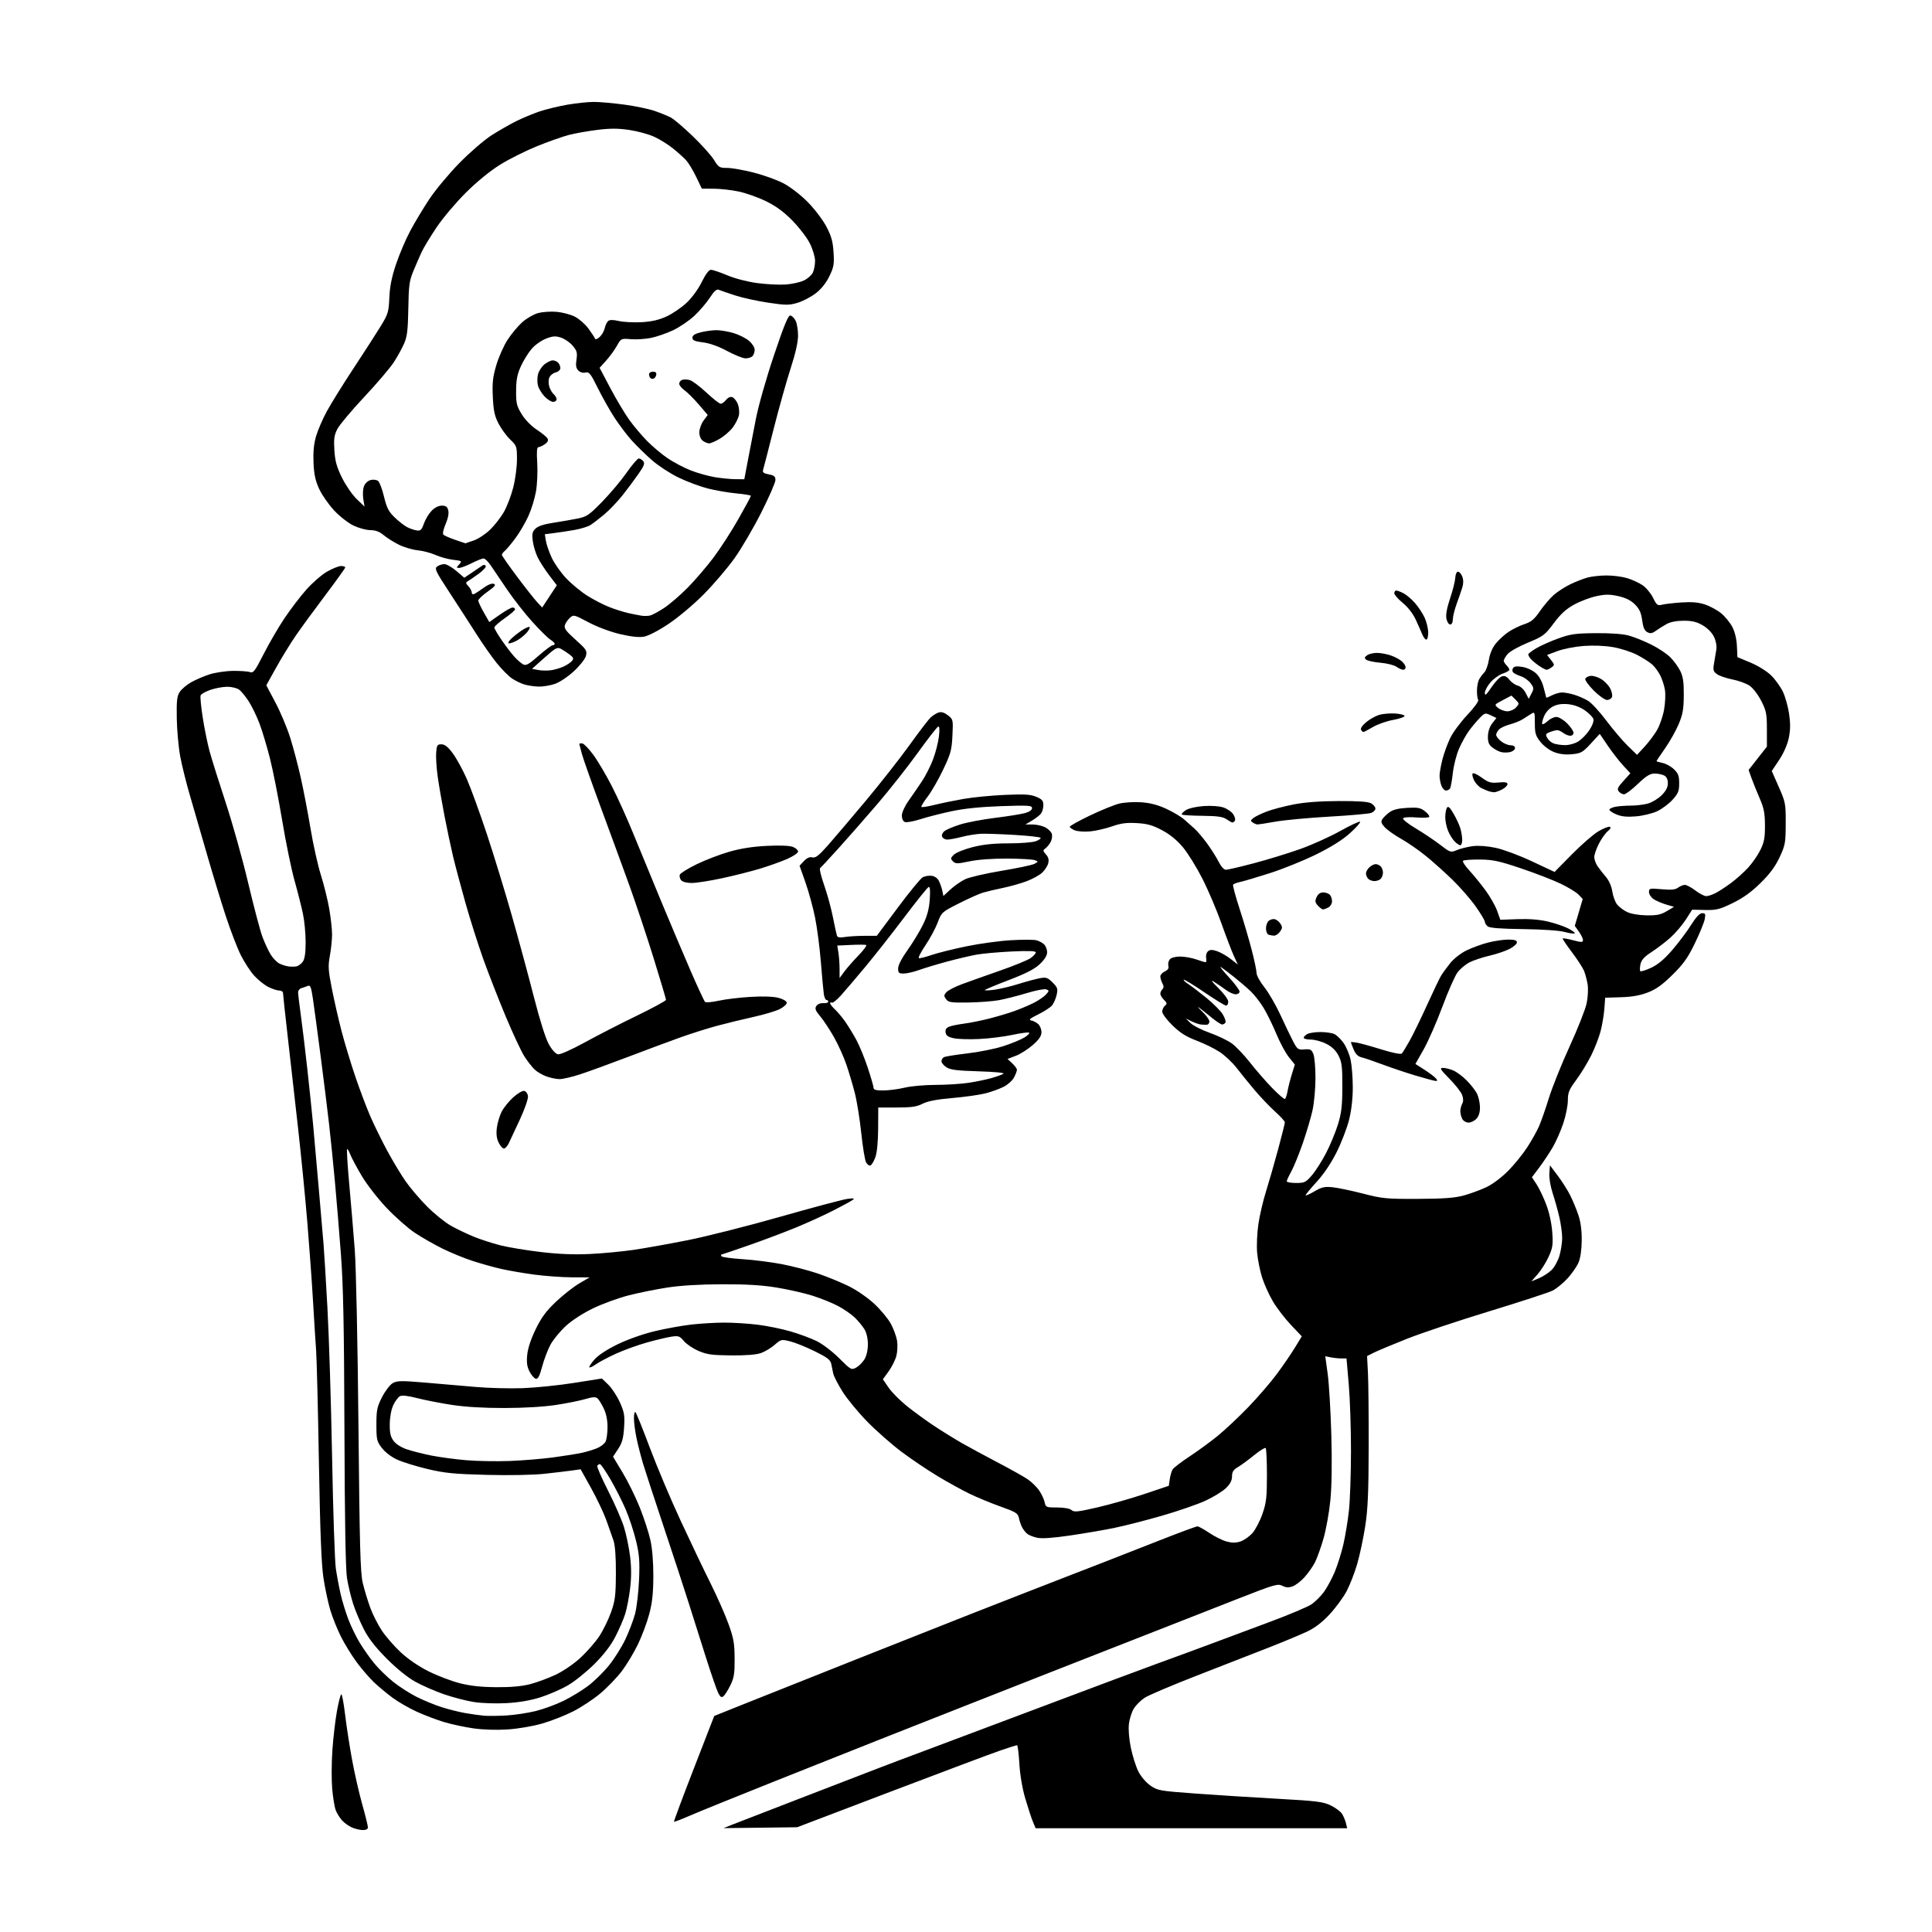 <svg version="1.1" xmlns="http://www.w3.org/2000/svg" xmlns:xlink="http://www.w3.org/1999/xlink" width="1024" height="1024" viewBox="0 0 1024 1024"><path stroke="none" fill="black" fill-rule="evenodd" d="M192.25,969.961C190.738,969.939 188.15,969.322 186.5,968.588C184.85,967.855 182.517,966.185 181.317,964.877C180.116,963.57 178.606,961.15 177.962,959.5C177.318,957.85 176.463,952.675 176.063,948.0C175.663,943.325 175.715,934.1 176.178,927.5C176.642,920.9 177.738,911.562 178.615,906.75C179.491,901.938 180.526,898.0 180.915,898.0C181.305,898.0 182.2,902.837 182.904,908.75C183.608,914.663 185.254,925.35 186.561,932.5C187.868,939.65 190.302,950.342 191.969,956.261C193.636,962.179 195.0,967.691 195.0,968.511C195.0,969.478 194.037,969.986 192.25,969.961zM403.0,968.715L383.5,968.952L388.0,967.141C390.475,966.146 406.225,960.049 423.0,953.593C439.775,947.137 458.225,940.024 464.0,937.785C469.775,935.547 481.475,931.128 490.0,927.965C498.525,924.803 526.65,914.238 552.5,904.488C578.35,894.738 606.25,884.316 614.5,881.329C622.75,878.341 635.35,873.707 642.5,871.031C649.65,868.355 663.546,863.171 673.379,859.511C683.213,855.852 692.937,851.747 694.988,850.389C697.039,849.032 700.078,846.026 701.741,843.711C703.404,841.395 705.955,836.673 707.409,833.217C708.863,829.761 710.917,823.236 711.974,818.717C713.03,814.198 714.374,806.077 714.96,800.672C715.546,795.267 716.036,781.092 716.048,769.172C716.06,757.252 715.529,741.312 714.869,733.75L713.668,720.0L710.959,720.0C709.469,720.0 706.936,719.737 705.331,719.416L702.412,718.832L703.699,728.166C704.407,733.3 705.275,747.85 705.628,760.5C706.04,775.247 705.858,787.691 705.123,795.181C704.491,801.606 702.848,810.751 701.471,815.504C700.094,820.256 698.055,825.932 696.94,828.117C695.825,830.302 693.339,833.832 691.416,835.961C689.492,838.091 686.634,840.28 685.065,840.828C682.986,841.552 681.517,841.462 679.652,840.495C677.303,839.276 675.425,839.82 656.796,847.121C645.633,851.496 628.625,858.17 619.0,861.951C609.375,865.733 596.1,870.934 589.5,873.509C582.9,876.084 568.5,881.727 557.5,886.05C546.5,890.372 526.475,898.246 513.0,903.549C499.525,908.851 478.825,917.013 467.0,921.687C455.175,926.361 429.3,936.648 409.5,944.547C389.7,952.446 369.908,960.475 365.518,962.389C361.128,964.303 357.397,965.731 357.227,965.561C357.058,965.391 361.787,952.708 367.737,937.376L378.555,909.5L392.528,903.891C400.212,900.806 428.1,889.709 454.5,879.23C480.9,868.751 507.675,858.155 514.0,855.684C520.325,853.212 533.15,848.194 542.5,844.533C551.85,840.872 563.1,836.495 567.5,834.808C571.9,833.12 580.45,829.806 586.5,827.445C592.55,825.084 605.606,819.968 615.514,816.076C625.421,812.184 634.039,809.0 634.663,809.0C635.288,809.0 638.127,810.566 640.972,812.481C643.816,814.395 647.941,816.446 650.137,817.037C653.023,817.814 655.069,817.802 657.515,816.995C659.377,816.381 662.222,814.372 663.837,812.532C665.453,810.692 667.838,806.107 669.137,802.343C671.172,796.451 671.5,793.601 671.5,781.835C671.5,774.319 671.201,767.87 670.836,767.504C670.47,767.137 667.707,768.844 664.697,771.297C661.686,773.749 657.822,776.583 656.111,777.594C653.698,779.019 653.0,780.124 653.0,782.519C653.0,784.691 652.036,786.542 649.75,788.755C647.962,790.486 643.098,793.474 638.94,795.394C634.782,797.314 624.432,800.891 615.94,803.343C607.448,805.796 596.0,808.724 590.5,809.851C585.0,810.977 574.382,812.79 566.905,813.879C557.764,815.211 552.104,815.587 549.627,815.029C547.601,814.572 545.256,813.628 544.417,812.931C543.578,812.234 542.387,810.727 541.772,809.582C541.156,808.437 540.388,806.213 540.064,804.639C539.535,802.07 538.533,801.442 530.213,798.472C525.119,796.653 517.698,793.579 513.723,791.641C509.748,789.703 502.222,785.549 496.998,782.41C491.774,779.27 483.225,773.511 478.0,769.611C472.775,765.71 464.533,758.465 459.683,753.51C454.834,748.554 448.903,741.35 446.502,737.5C444.102,733.65 441.91,729.375 441.632,728.0C441.353,726.625 440.876,724.312 440.571,722.86C440.125,720.735 438.402,719.426 431.758,716.16C427.216,713.927 421.369,711.576 418.763,710.935C414.18,709.807 413.916,709.866 410.599,712.779C408.714,714.434 405.445,716.398 403.336,717.144C400.84,718.026 395.308,718.462 387.5,718.392C377.382,718.301 374.673,717.928 370.227,716.009C367.327,714.758 363.836,712.405 362.469,710.78C360.212,708.098 359.594,707.887 355.742,708.48C353.409,708.84 347.582,710.231 342.794,711.572C338.006,712.913 330.674,715.566 326.501,717.468C322.327,719.37 317.556,721.892 315.899,723.072C314.241,724.252 312.658,724.991 312.381,724.714C312.104,724.437 313.32,722.566 315.085,720.556C317.079,718.285 321.74,715.229 327.397,712.483C332.704,709.907 340.879,707.019 347.0,705.558C352.775,704.179 361.55,702.593 366.5,702.033C371.45,701.474 379.325,701.014 384.0,701.011C388.675,701.008 396.55,701.502 401.5,702.109C406.45,702.715 414.272,704.304 418.882,705.64C423.493,706.975 429.766,709.29 432.823,710.784C435.931,712.303 441.194,716.312 444.764,719.879C450.927,726.039 451.237,726.211 453.737,724.879C455.161,724.121 457.151,722.15 458.159,720.5C459.292,718.646 459.993,715.591 459.993,712.5C459.993,709.395 459.294,706.363 458.15,704.5C457.137,702.85 454.841,700.075 453.05,698.334C451.258,696.592 447.251,693.825 444.146,692.184C441.041,690.543 434.9,688.075 430.5,686.699C426.1,685.322 417.55,683.391 411.5,682.407C403.67,681.133 395.313,680.636 382.5,680.684C370.931,680.727 360.619,681.352 353.637,682.433C347.662,683.359 338.437,685.226 333.137,686.584C327.837,687.941 319.45,690.993 314.5,693.366C309.107,695.951 303.279,699.711 299.958,702.75C296.909,705.539 293.234,709.999 291.79,712.661C290.346,715.322 288.355,720.552 287.365,724.281C286.047,729.248 285.155,730.987 284.032,730.779C283.19,730.622 281.686,728.92 280.692,726.997C279.318,724.34 279.019,722.179 279.445,718.0C279.801,714.51 281.459,709.537 283.981,704.392C287.027,698.18 289.558,694.773 294.801,689.827C298.566,686.275 304.088,681.946 307.073,680.207L312.5,677.044L303.0,677.003C297.775,676.98 288.775,676.323 283.0,675.544C277.225,674.764 269.35,673.404 265.5,672.522C261.65,671.639 254.9,669.75 250.5,668.324C246.1,666.899 238.9,663.952 234.5,661.776C230.1,659.6 223.512,655.834 219.86,653.406C216.209,650.979 209.459,645.022 204.86,640.168C200.194,635.243 194.348,627.694 191.63,623.085C188.952,618.543 186.266,613.516 185.661,611.913C185.056,610.311 184.302,609.0 183.986,609.0C183.669,609.0 184.178,617.438 185.117,627.75C186.055,638.062 187.37,653.7 188.038,662.5C188.717,671.444 189.577,712.456 189.989,755.5C190.603,819.661 190.983,833.584 192.273,839.0C193.124,842.575 194.891,848.432 196.201,852.015C197.51,855.598 200.276,861.083 202.346,864.203C204.417,867.322 208.915,872.498 212.342,875.703C216.148,879.264 221.864,883.184 227.036,885.779C231.691,888.116 239.1,890.957 243.5,892.092C249.16,893.553 254.864,894.182 263.0,894.242C270.815,894.3 276.583,893.785 281.0,892.637C284.575,891.707 290.661,889.454 294.524,887.63C298.591,885.709 304.14,881.914 307.707,878.611C311.095,875.474 315.538,870.39 317.58,867.313C319.623,864.236 322.434,858.519 323.827,854.609C326.04,848.396 326.368,845.799 326.43,834.0C326.475,825.224 326.033,819.1 325.165,816.5C324.43,814.3 322.681,809.35 321.278,805.5C319.874,801.65 316.257,794.059 313.24,788.631L307.754,778.762L303.127,779.404C300.582,779.758 294.001,780.54 288.501,781.143C282.648,781.784 270.003,782.022 258.001,781.715C240.699,781.274 235.808,780.792 226.66,778.628C220.698,777.218 213.449,774.979 210.553,773.653C207.405,772.212 204.122,769.714 202.393,767.445C199.718,763.935 199.5,762.997 199.5,755.002C199.5,747.352 199.848,745.674 202.518,740.456C204.184,737.199 206.722,733.891 208.184,733.07C210.473,731.786 212.782,731.748 225.166,732.794C233.05,733.46 245.125,734.499 252.0,735.104C258.875,735.709 270.125,736.003 277.0,735.757C283.875,735.51 296.142,734.256 304.261,732.969L319.022,730.629L322.425,733.928C324.297,735.742 327.047,739.941 328.536,743.26C330.905,748.538 331.185,750.212 330.774,756.618C330.403,762.394 329.735,764.803 327.61,768.013L324.916,772.084L329.951,780.419C332.721,785.004 336.813,793.309 339.046,798.875C341.279,804.441 343.831,812.258 344.716,816.247C345.724,820.79 346.309,827.983 346.281,835.5C346.248,844.459 345.698,849.527 344.108,855.5C342.938,859.9 340.249,867.1 338.133,871.5C336.017,875.9 332.163,882.306 329.569,885.736C326.975,889.165 321.848,894.488 318.176,897.563C314.504,900.638 308.027,904.918 303.782,907.072C299.537,909.227 292.169,912.119 287.41,913.498C282.455,914.934 274.604,916.278 269.044,916.642C263.176,917.027 256.003,916.8 250.917,916.069C246.287,915.404 239.35,913.921 235.5,912.773C231.65,911.625 225.142,909.164 221.039,907.303C216.935,905.443 211.085,902.076 208.039,899.821C204.992,897.566 200.556,893.871 198.18,891.611C195.804,889.35 191.694,884.575 189.047,881.0C186.4,877.425 182.648,871.331 180.709,867.457C178.77,863.583 176.24,857.283 175.088,853.457C173.936,849.631 172.303,842.0 171.46,836.5C170.35,829.26 169.679,812.287 169.028,775.0C168.534,746.675 167.875,720.125 167.564,716.0C167.254,711.875 166.532,700.4 165.961,690.5C165.389,680.6 164.033,661.7 162.947,648.5C161.86,635.3 159.605,612.35 157.935,597.5C156.265,582.65 153.796,560.835 152.449,549.023C151.102,537.21 150,526.973 150,526.273C150.0,525.573 149.082,525.0 147.96,525.0C146.838,525 144.22,524.133 142.142,523.072C140.064,522.012 136.718,519.323 134.707,517.097C132.696,514.871 129.52,510.001 127.65,506.275C125.78,502.549 122.183,493.2 119.656,485.5C117.129,477.8 112.577,462.841 109.54,452.258C106.503,441.674 102.463,427.724 100.563,421.258C98.662,414.791 96.382,405.572 95.497,400.771C94.611,395.969 93.8,386.952 93.693,380.732C93.534,371.44 93.811,368.947 95.243,366.758C96.201,365.292 98.901,362.998 101.243,361.659C103.584,360.321 107.975,358.424 111.0,357.445C114.025,356.466 119.65,355.628 123.5,355.583C127.35,355.537 131.4,355.831 132.5,356.235C134.251,356.879 135.152,355.687 139.726,346.68C142.601,341.019 147.551,332.507 150.726,327.763C153.902,323.019 159.13,316.166 162.344,312.535C165.559,308.904 170.509,304.602 173.344,302.976C176.18,301.349 179.512,300.015 180.75,300.009C181.988,300.004 182.992,300.337 182.983,300.75C182.973,301.163 178.214,307.8 172.407,315.5C166.6,323.2 159.531,332.875 156.698,337.0C153.865,341.125 149.207,348.714 146.348,353.865L141.149,363.23L145.986,372.365C148.646,377.389 152.169,385.775 153.816,391.0C155.462,396.225 157.999,405.826 159.453,412.336C160.907,418.845 163.232,430.995 164.619,439.336C166.006,447.676 168.457,458.659 170.064,463.741C171.671,468.824 173.665,476.87 174.493,481.622C175.322,486.374 176.0,492.514 176,495.266C176,498.018 175.479,503.096 174.843,506.55C173.831,512.043 173.966,514.25 175.925,524.165C177.156,530.399 179.453,540.45 181.029,546.5C182.605,552.55 185.873,563.35 188.291,570.5C190.71,577.65 194.369,587.325 196.422,592.0C198.476,596.675 202.455,604.761 205.265,609.969C208.075,615.178 212.406,622.378 214.89,625.969C217.374,629.561 222.577,635.674 226.453,639.553C230.329,643.432 236.04,648.022 239.145,649.752C242.249,651.483 247.649,654.063 251.145,655.486C254.64,656.91 260.901,658.945 265.057,660.009C269.214,661.074 278.889,662.684 286.557,663.587C296.225,664.727 304.248,665.049 312.722,664.637C319.444,664.311 329.794,663.337 335.722,662.472C341.65,661.607 354.6,659.292 364.5,657.327C374.4,655.362 396.45,649.779 413.5,644.92C430.55,640.062 446.525,635.806 449.0,635.462C452.453,634.984 453.151,635.1 452.0,635.962C451.175,636.581 446.517,639.119 441.649,641.604C436.781,644.089 427.781,648.184 421.649,650.705C415.517,653.226 404.216,657.474 396.535,660.144C388.855,662.815 382.416,665.0 382.226,665.0C382.037,665.0 382.119,665.383 382.408,665.851C382.697,666.318 387.75,667.013 393.636,667.393C399.523,667.774 408.903,668.966 414.481,670.042C420.059,671.119 428.6,673.344 433.461,674.987C438.321,676.63 445.693,679.651 449.841,681.701C454.19,683.85 459.973,687.85 463.496,691.145C466.857,694.289 470.773,699.03 472.198,701.681C473.624,704.331 475.093,708.362 475.464,710.637C475.834,712.913 475.658,716.556 475.072,718.733C474.486,720.91 472.642,724.574 470.975,726.875L467.945,731.059L471.014,735.52C472.702,737.973 477.102,742.394 480.791,745.343C484.481,748.292 490.875,752.947 495.0,755.687C499.125,758.427 505.65,762.477 509.5,764.686C513.35,766.895 521.9,771.527 528.5,774.979C535.1,778.432 542.288,782.446 544.474,783.899C546.66,785.353 549.505,788.108 550.797,790.021C552.088,791.934 553.394,794.737 553.697,796.25C554.227,798.886 554.501,799.0 560.296,799.0C564.005,799.0 566.953,799.533 567.921,800.379C569.273,801.56 571.243,801.355 581.632,798.955C588.304,797.413 599.554,794.205 606.632,791.826L619.5,787.5L620.0,784.0C620.275,782.075 620.95,779.76 621.5,778.855C622.05,777.951 626.1,774.84 630.5,771.943C634.9,769.046 641.65,764.105 645.5,760.963C649.35,757.821 656.606,750.997 661.625,745.799C666.644,740.601 673.457,732.697 676.766,728.235C680.074,723.773 684.4,717.458 686.378,714.201L689.975,708.279L684.235,702.247C681.078,698.929 676.796,693.353 674.721,689.857C672.645,686.361 670.031,680.575 668.911,677.0C667.791,673.425 666.618,667.521 666.303,663.88C665.989,660.24 666.282,653.49 666.954,648.88C667.626,644.271 669.449,636.45 671.005,631.5C672.561,626.55 675.447,616.518 677.417,609.207C679.388,601.896 681.0,595.439 681.0,594.86C681.0,594.28 678.684,591.724 675.854,589.179C673.024,586.635 668.187,581.571 665.104,577.927C662.022,574.283 657.7,568.96 655.5,566.098C653.3,563.236 649.25,559.411 646.5,557.599C643.75,555.786 638.204,553.058 634.176,551.536C628.685,549.461 625.495,547.444 621.426,543.471C618.442,540.557 616.0,537.289 616.0,536.209C616.0,535.129 616.645,533.71 617.433,533.056C618.661,532.036 618.59,531.59 616.933,529.933C615.87,528.87 615.0,527.415 615.0,526.7C615.0,525.985 615.492,524.908 616.093,524.307C616.883,523.517 616.883,522.65 616.093,521.173C615.492,520.05 615.0,518.417 615.0,517.544C615.0,516.671 616.07,515.469 617.379,514.873C619.025,514.123 619.605,513.204 619.261,511.889C618.988,510.844 619.322,509.317 620.004,508.495C620.749,507.597 622.944,507 625.497,507.0C627.835,507.0 631.662,507.675 634,508.5C636.338,509.325 638.582,510 638.987,510C639.392,510 639.524,508.96 639.281,507.689C639.037,506.412 639.48,504.847 640.272,504.19C641.366,503.281 642.506,503.274 645.102,504.156C646.971,504.792 650.208,506.646 652.295,508.276L656.09,511.24L654.058,506.87C652.941,504.466 649.949,496.65 647.411,489.5C644.873,482.35 640.298,471.603 637.245,465.618C634.192,459.633 629.577,452.192 626.99,449.083C623.875,445.341 620.144,442.289 615.948,440.053C610.92,437.373 608.151,436.589 602.555,436.261C597.139,435.944 594.106,436.339 589.5,437.961C586.2,439.123 581.025,440.325 578.0,440.632C574.975,440.939 571.263,440.708 569.75,440.119C568.237,439.531 567.0,438.669 567.0,438.203C567.0,437.738 571.837,435.043 577.75,432.214C583.663,429.385 590.659,426.546 593.298,425.905C595.938,425.263 601.18,424.959 604.949,425.228C609.715,425.57 613.779,426.644 618.295,428.757C621.866,430.428 626.073,432.935 627.644,434.328C629.215,435.721 631.671,437.905 633.103,439.181C634.534,440.456 637.521,443.975 639.74,447.0C641.959,450.025 644.735,454.413 645.908,456.75C647.184,459.294 648.735,460.999 649.77,460.997C650.722,460.995 657.393,459.438 664.596,457.536C671.798,455.634 682.823,452.25 689.096,450.017C695.368,447.784 704.941,443.47 710.369,440.431C715.797,437.392 720.522,435.2 720.869,435.56C721.216,435.92 718.8,438.642 715.5,441.609C711.5,445.206 705.501,448.972 697.5,452.909C690.9,456.157 679.875,460.611 673.0,462.806C666.125,465 659.043,467.102 657.261,467.475C655.48,467.848 653.814,468.492 653.559,468.905C653.304,469.318 654.839,475.021 656.971,481.578C659.103,488.135 662.007,497.98 663.424,503.455C664.841,508.93 666.0,514.456 666.0,515.734C666,517.013 667.871,520.408 670.158,523.279C672.445,526.151 676.279,532.775 678.679,538.0C681.078,543.225 684.105,549.525 685.406,552.0C687.614,556.201 688.012,556.48 691.393,556.206C694.551,555.949 695.159,556.27 696.13,558.706C696.742,560.243 697.236,566.0 697.226,571.5C697.216,577.0 696.513,584.65 695.664,588.5C694.815,592.35 692.482,600.225 690.48,606.0C688.478,611.775 685.751,618.469 684.42,620.876C683.089,623.283 682.0,625.645 682.0,626.126C682.0,626.607 684.215,627.0 686.922,627.0C691.452,627.0 692.125,626.672 695.377,622.873C697.32,620.603 700.688,615.316 702.862,611.123C705.035,606.93 707.855,600.125 709.129,596.0C711.014,589.89 711.448,586.183 711.472,576.0C711.496,565.309 711.202,562.921 709.442,559.5C708.041,556.777 705.978,554.782 702.98,553.25C700.558,552.013 696.872,551.0 694.788,551.0C692.705,551.0 691.0,550.566 691.0,550.035C691.0,549.505 691.87,548.605 692.934,548.035C693.998,547.466 697.127,547 699.887,547C702.647,547 705.94,547.476 707.203,548.058C708.466,548.639 710.68,550.777 712.122,552.808C713.565,554.838 715.252,558.885 715.872,561.799C716.493,564.714 717,571.279 717.0,576.389C717.0,582.323 716.284,588.538 715.019,593.59C713.929,597.941 710.96,605.645 708.422,610.711C705.537,616.47 701.595,622.335 697.904,626.364C694.657,629.907 692.0,633.118 692.0,633.498C692.0,633.879 694.089,632.966 696.642,631.47C700.573,629.166 702.066,628.831 706.392,629.281C709.201,629.573 716.45,631.092 722.5,632.656C732.688,635.29 734.829,635.494 751.5,635.425C765.22,635.368 771.002,634.941 775.817,633.63C779.292,632.684 784.682,630.704 787.795,629.23C791.125,627.653 795.904,624.069 799.401,620.525C802.671,617.211 807.231,611.575 809.536,608.0C811.84,604.425 814.63,599.436 815.735,596.913C816.84,594.39 819.196,587.64 820.971,581.913C822.747,576.186 827.706,563.85 831.991,554.5C836.277,545.15 840.318,534.892 840.972,531.705C841.633,528.479 841.854,524.045 841.468,521.705C841.088,519.392 840.22,516.15 839.541,514.5C838.861,512.85 835.965,508.41 833.104,504.632C830.243,500.855 828.069,497.597 828.274,497.393C828.478,497.188 830.975,497.625 833.823,498.364C838.295,499.524 839.0,499.51 839.0,498.258C839,497.461 838.027,495.442 836.838,493.772L834.676,490.736L836.774,483.618L838.872,476.5L836.738,474.224C835.564,472.973 831.311,470.365 827.288,468.43C823.265,466.495 813.792,462.826 806.237,460.277C794.532,456.328 791.293,455.632 784.339,455.571C779.85,455.532 775.847,455.828 775.442,456.23C775.038,456.631 776.541,458.948 778.782,461.38C781.024,463.811 784.861,468.522 787.31,471.849C789.758,475.175 792.539,480.057 793.488,482.698L795.213,487.5L804.357,487.166C810.271,486.95 815.892,487.388 820.271,488.407C823.996,489.273 828.877,490.917 831.118,492.06C833.36,493.204 834.942,494.391 834.635,494.698C834.328,495.005 831.922,494.674 829.288,493.961C826.433,493.188 817.532,492.576 807.238,492.445C795.298,492.293 789.518,491.845 788.488,490.99C787.67,490.311 787.0,489.206 787,488.534C787,487.863 784.804,484.206 782.121,480.407C779.438,476.608 773.925,470.273 769.871,466.33C765.817,462.386 759.431,456.67 755.68,453.627C751.929,450.584 746.079,446.537 742.68,444.634C739.281,442.731 735.39,439.99 734.033,438.542C732.119,436.5 731.801,435.539 732.611,434.255C733.185,433.345 734.872,431.692 736.359,430.581C738.267,429.157 741.043,428.451 745.782,428.185C751.513,427.864 752.905,428.128 755.26,429.984C756.777,431.181 757.795,432.523 757.521,432.966C757.247,433.409 754.155,433.541 750.648,433.26C746.955,432.963 744.017,433.163 743.665,433.734C743.33,434.276 746.306,436.651 750.278,439.012C754.25,441.372 760.046,445.255 763.158,447.639C768.731,451.91 768.867,451.954 772.24,450.544C774.123,449.757 777.877,448.827 780.582,448.476C783.607,448.084 788.282,448.424 792.727,449.361C796.704,450.198 805.348,453.416 811.949,456.517L823.944,462.151L833.222,452.741C838.325,447.565 844.632,442.092 847.237,440.578C849.843,439.064 852.529,438.01 853.206,438.235C854.004,438.501 853.628,439.323 852.135,440.573C850.87,441.633 848.746,444.623 847.417,447.217C846.088,449.811 845,452.973 845.0,454.244C845.0,455.515 845.755,457.668 846.679,459.027C847.602,460.387 849.597,462.944 851.111,464.708C852.796,466.671 854.13,469.683 854.548,472.47C854.923,474.974 856.066,478.086 857.088,479.385C858.11,480.684 860.508,482.488 862.417,483.394C864.472,484.369 868.666,485.086 872.694,485.153C878.147,485.242 880.271,484.806 883.38,482.957L887.259,480.65L883.103,479.423C880.817,478.748 877.834,477.466 876.474,476.575C875.113,475.683 874.0,474 874.0,472.833C874.0,470.823 874.35,470.744 880.75,471.315C885.848,471.769 887.975,471.56 889.441,470.458C890.509,469.656 892.116,469 893.013,469.0C893.91,469.0 896.411,470.337 898.572,471.972C900.732,473.607 903.31,474.957 904.3,474.972C905.289,474.987 907.539,474.256 909.3,473.346C911.06,472.436 914.75,470.026 917.5,467.991C920.25,465.955 924.318,462.312 926.54,459.895C928.762,457.478 931.687,453.25 933.04,450.5C935.045,446.424 935.494,444.021 935.467,437.5C935.44,430.973 934.914,428.303 932.612,423.0C931.06,419.425 929.116,414.609 928.292,412.297L926.794,408.094L931.647,401.91L936.5,395.726L936.489,386.521C936.479,378.27 936.166,376.706 933.471,371.436C931.791,368.152 929.065,364.612 927.296,363.42C925.553,362.246 921.493,360.767 918.273,360.134C915.053,359.5 911.374,358.25 910.096,357.355C908.066,355.933 907.861,355.21 908.471,351.614C908.855,349.351 909.4,346.085 909.682,344.356C909.99,342.461 909.508,339.765 908.467,337.572C907.418,335.361 905.087,332.963 902.532,331.466C899.342,329.596 896.894,329 892.412,329.002C888.657,329.003 885.348,329.641 883.342,330.752C881.605,331.713 879.048,333.319 877.659,334.321C875.672,335.754 874.7,335.91 873.099,335.053C871.626,334.265 870.874,332.519 870.374,328.732C869.849,324.752 868.937,322.751 866.563,320.371C864.393,318.196 861.715,316.856 857.773,315.974C853.196,314.949 850.953,314.949 846.137,315.971C842.856,316.667 837.545,318.677 834.336,320.438C830.042,322.794 827.186,325.406 823.526,330.325C818.855,336.602 818.014,337.233 809.718,340.671C804.714,342.746 800.041,345.404 798.941,346.802C797.874,348.159 797.0,349.691 797.0,350.206C797.0,350.721 797.675,351.818 798.5,352.643C799.325,353.468 800.0,354.526 800.0,354.994C800.0,355.462 798.447,356.357 796.55,356.984C794.652,357.61 791.727,359.685 790.05,361.596C788.372,363.506 787.0,366.06 787.0,367.271C787.0,368.973 787.79,368.3 790.476,364.312C792.388,361.473 794.882,358.855 796.019,358.494C797.516,358.019 798.62,358.518 800.027,360.307C801.095,361.664 803.092,363.057 804.466,363.402C805.88,363.757 807.676,365.406 808.605,367.203L810.246,370.377L811.723,367.56C813.069,364.991 813.027,364.512 811.256,362.121C810.187,360.68 807.892,359.027 806.156,358.449C804.419,357.871 802.568,356.968 802.041,356.441C801.506,355.906 801.452,354.887 801.918,354.133C802.528,353.146 803.89,352.975 806.978,353.496C809.383,353.903 812.443,355.35 814.079,356.855C815.888,358.519 817.411,361.355 818.185,364.5C818.862,367.25 819.48,369.621 819.559,369.768C819.638,369.915 821.007,369.355 822.601,368.524C824.196,367.693 826.625,367.016 828.0,367.021C829.375,367.026 832.3,367.586 834.5,368.265C836.7,368.944 839.959,370.383 841.743,371.461C843.526,372.54 847.873,377.265 851.402,381.961C854.931,386.658 860.033,392.658 862.74,395.296L867.661,400.091L871.679,395.732C873.889,393.335 876.857,389.377 878.275,386.937C879.694,384.497 881.367,379.631 881.994,376.125C882.621,372.618 882.825,367.893 882.447,365.625C882.069,363.356 880.958,359.925 879.977,358.0C878.997,356.075 877.138,353.519 875.847,352.321C874.556,351.123 870.959,348.809 867.853,347.179C864.71,345.529 858.955,343.667 854.87,342.978C850.421,342.228 844.293,341.99 839.295,342.374C834.763,342.722 828.562,343.94 825.515,345.08L819.975,347.153L822.052,349.793C824.016,352.289 824.033,352.503 822.373,353.716C821.408,354.422 820.211,355 819.713,355.0C819.216,355 817.389,354.03 815.654,352.845C813.919,351.66 811.938,349.999 811.25,349.154C810.562,348.309 810.0,347.273 810.0,346.851C810.0,346.429 811.96,344.936 814.356,343.532C816.752,342.128 822.039,339.787 826.106,338.329C832.527,336.028 835.145,335.668 846.0,335.59C853.989,335.532 860.304,336.009 863.5,336.91C866.25,337.685 871.519,339.819 875.208,341.651C878.898,343.484 883.426,346.493 885.271,348.338C887.117,350.183 889.498,353.45 890.563,355.597C892.065,358.624 892.487,361.52 892.44,368.5C892.391,375.873 891.904,378.635 889.75,383.775C888.303,387.226 885.068,392.985 882.56,396.573C880.052,400.16 878.0,403.243 878.0,403.423C878.0,403.603 879.446,404.039 881.214,404.393C882.981,404.746 885.681,406.237 887.214,407.705C889.506,409.901 890,411.227 890.0,415.184C890.0,419.284 889.479,420.571 886.471,423.901C884.53,426.049 880.868,428.782 878.333,429.973C875.799,431.165 870.75,432.388 867.113,432.691C862.325,433.09 859.465,432.809 856.75,431.672C854.688,430.809 853,429.685 853.0,429.176C853.0,428.667 854.406,427.969 856.125,427.625C857.844,427.281 861.556,426.997 864.375,426.994C867.194,426.991 871.279,426.495 873.453,425.891C875.627,425.288 878.89,423.31 880.703,421.497C882.998,419.202 884.0,417.269 884.0,415.135C884.0,413.129 883.332,411.713 882.066,411.035C881.002,410.466 878.718,410 876.992,410.0C874.551,410 872.567,411.225 868.085,415.5C864.914,418.525 861.627,421.0 860.782,421.0C859.937,421.0 858.686,420.327 858.003,419.504C856.974,418.264 857.394,417.307 860.442,413.932L864.123,409.858L860.261,405.667C858.136,403.362 854.487,398.662 852.15,395.222L847.903,388.966L843.174,394.109C838.873,398.786 837.973,399.296 833.205,399.754C829.7,400.091 826.562,399.721 823.732,398.638C821.31,397.711 818.217,395.41 816.5,393.259C813.893,389.993 813.5,388.687 813.5,383.299C813.5,377.335 813.423,377.147 811.5,378.385C810.4,379.093 808.375,380.384 807.0,381.255C805.625,382.125 802.608,383.336 800.295,383.945C797.982,384.554 795.395,385.748 794.545,386.598C793.695,387.448 793,388.753 793,389.499C793.0,390.245 794.186,391.788 795.635,392.927C797.084,394.067 799.334,395 800.635,395C802.057,395.0 803.0,395.59 803.0,396.481C803.0,397.295 801.875,398.244 800.5,398.589C799.125,398.934 796.932,398.949 795.626,398.621C794.321,398.293 792.19,397.165 790.891,396.113C789.07,394.638 788.553,393.277 788.634,390.173C788.7,387.665 789.57,385.091 790.942,383.347L793.144,380.547L790.115,379.113C787.227,377.745 786.954,377.814 784.246,380.589C782.684,382.19 780.163,385.193 778.642,387.263C777.122,389.333 774.75,393.578 773.37,396.698C771.99,399.818 770.497,405.617 770.052,409.584C769.607,413.551 768.937,417.293 768.563,417.899C768.188,418.504 767.222,419 766.416,419C765.61,419.0 764.512,417.846 763.975,416.435C763.439,415.024 763,412.644 763.0,411.145C763.0,409.646 763.689,405.738 764.53,402.46C765.372,399.182 767.232,394.082 768.664,391.127C770.096,388.172 774.17,382.677 777.717,378.917C781.44,374.971 783.871,371.6 783.467,370.947C783.082,370.323 782.791,368.079 782.82,365.96C782.849,363.84 783.349,361.217 783.93,360.131C784.511,359.045 785.739,357.404 786.657,356.485C787.576,355.567 788.69,352.527 789.132,349.731C789.64,346.514 790.99,343.336 792.81,341.074C794.391,339.108 797.443,336.325 799.592,334.889C801.741,333.452 805.519,331.617 807.987,330.809C811.575,329.636 813.221,328.255 816.199,323.921C818.247,320.939 821.547,317.075 823.532,315.333C825.518,313.59 829.473,311.041 832.321,309.667C835.169,308.294 839.3,306.684 841.5,306.09C843.7,305.497 848.241,305.009 851.591,305.006C854.941,305.003 859.815,305.642 862.422,306.426C865.029,307.211 868.707,308.898 870.596,310.176C872.484,311.454 874.983,314.453 876.148,316.841C878.045,320.728 878.54,321.112 880.883,320.507C882.322,320.135 886.957,319.598 891.182,319.313C896.739,318.938 900.207,319.24 903.714,320.405C906.381,321.291 910.25,323.406 912.311,325.105C914.372,326.803 917.022,330.062 918.2,332.347C919.517,334.9 920.443,338.771 920.602,342.395L920.862,348.29L927.825,351.197C931.817,352.863 936.481,355.764 938.757,357.994C940.94,360.134 943.75,364.048 945.003,366.693C946.255,369.337 947.732,374.65 948.283,378.5C949.013,383.59 948.956,387.066 948.075,391.239C947.34,394.717 945.328,399.277 942.966,402.813L939.069,408.649L942.784,417.075C946.348,425.155 946.499,425.95 946.466,436.5C946.434,446.751 946.213,447.968 943.223,454.374C940.921,459.303 938.056,463.17 933.094,468.044C928.217,472.836 923.864,475.964 918.338,478.65C911.411,482.017 909.708,482.442 903.688,482.307L896.876,482.155L893.492,487.445C891.631,490.354 887.946,494.657 885.304,497.006C882.662,499.355 878.176,502.779 875.335,504.615C871.53,507.074 869.99,508.768 869.489,511.048C869.116,512.75 869.079,514.412 869.408,514.741C869.737,515.07 872.33,514.25 875.171,512.92C878.769,511.234 882.163,508.378 886.361,503.501C889.674,499.651 894.149,493.688 896.304,490.25C898.951,486.029 900.862,484.0 902.191,484.0C903.874,484 904.068,484.471 903.529,487.25C903.182,489.037 900.83,494.775 898.303,500.0C894.614,507.626 892.286,510.905 886.504,516.622C881.119,521.946 877.811,524.319 873.4,526.022C869.297,527.606 864.953,528.377 859.137,528.554L850.775,528.808L850.343,534.654C850.105,537.869 849.216,543.2 848.367,546.5C847.517,549.8 845.245,555.65 843.318,559.5C841.39,563.35 837.83,569.172 835.407,572.438C831.609,577.555 831.0,579.051 831.0,583.261C831.0,585.949 829.898,591.431 828.551,595.444C827.204,599.457 824.685,605.161 822.954,608.12C821.222,611.079 818.039,615.857 815.88,618.737L811.955,623.974L814.435,627.737C815.8,629.807 818.105,634.65 819.558,638.5C821.167,642.764 822.408,648.477 822.733,653.118C823.201,659.786 822.958,661.412 820.783,666.163C819.416,669.149 816.799,673.299 814.967,675.385L811.636,679.179L815.568,677.537C817.73,676.633 820.748,674.698 822.274,673.237C823.799,671.776 825.711,668.343 826.524,665.609C827.336,662.874 827.993,658.581 827.985,656.068C827.977,653.556 827.291,648.575 826.46,645.0C825.63,641.425 824.034,635.716 822.915,632.313C821.762,628.809 821.014,624.284 821.189,621.877L821.5,617.628L825.633,623.116C827.906,626.134 830.881,630.83 832.244,633.552C833.608,636.273 835.556,640.975 836.574,644.0C837.808,647.666 838.397,652.168 838.341,657.5C838.288,662.618 837.656,666.875 836.587,669.317C835.668,671.417 833.043,675.168 830.753,677.652C828.463,680.136 824.955,683.003 822.957,684.022C820.959,685.041 805.864,689.977 789.412,694.99C772.961,700.004 753.2,706.611 745.5,709.672C737.8,712.734 729.942,716.031 728.037,717L724.574,718.762L725.037,727.631C725.292,732.509 725.469,750.225 725.432,767.0C725.379,790.932 724.983,799.963 723.595,808.94C722.621,815.232 720.712,824.22 719.352,828.913C717.992,833.606 715.444,840.146 713.69,843.446C711.935,846.746 707.875,852.256 704.666,855.691C700.695,859.941 696.862,862.86 692.666,864.833C689.275,866.426 680.2,870.203 672.5,873.225C664.8,876.246 647.7,882.917 634.5,888.048C621.3,893.178 608.812,898.477 606.749,899.822C604.686,901.167 602.081,903.751 600.96,905.565C599.839,907.378 598.663,911.052 598.346,913.728C598.004,916.613 598.425,921.764 599.38,926.382C600.266,930.665 602.037,936.269 603.316,938.835C604.655,941.52 607.346,944.699 609.659,946.326C613.515,949.038 614.473,949.21 633.588,950.615C644.54,951.419 664.127,952.666 677.114,953.384C697.782,954.527 701.297,954.965 705.282,956.894C707.786,958.106 710.475,960.089 711.259,961.299C712.043,962.51 712.988,964.737 713.361,966.25L714.038,969.0L631.468,969.0L548.898,969.0L547.465,965.571C546.677,963.684 544.866,958.172 543.441,953.321C541.84,947.874 540.631,940.771 540.279,934.75C539.966,929.388 539.409,925.0 539.042,925.0C538.675,925.0 534.578,926.303 529.938,927.896C525.297,929.489 499.225,939.271 472.0,949.635L422.5,968.478L403.0,968.715zM268.5,909.226C272.9,908.96 279.875,907.901 284.0,906.872C288.125,905.843 294.728,903.419 298.673,901.484C302.618,899.55 308.468,895.994 311.673,893.583C314.878,891.171 319.853,886.295 322.729,882.747C325.605,879.199 329.528,872.967 331.447,868.898C333.367,864.829 335.666,858.8 336.558,855.5C337.449,852.2 338.413,844.1 338.701,837.5C339.137,827.473 338.874,824.041 337.101,816.625C335.933,811.744 333.419,804.152 331.512,799.753C329.606,795.354 325.968,788.21 323.428,783.877C320.888,779.545 318.429,776.0 317.964,776.0C317.499,776.0 316.871,776.399 316.57,776.887C316.268,777.375 318.852,783.337 322.312,790.137C325.772,796.937 329.575,805.65 330.764,809.5C331.954,813.35 333.393,820.314 333.963,824.975C334.678,830.813 334.679,836.103 333.968,841.975C333.4,846.664 332.22,852.75 331.345,855.5C330.47,858.25 328.131,863.65 326.147,867.5C323.742,872.169 320.034,876.998 315.013,882.0C310.873,886.125 304.564,891.199 300.993,893.276C297.422,895.352 290.9,898.195 286.5,899.592C281.209,901.273 275.113,902.323 268.5,902.693C262.85,903.009 255.324,902.755 251.199,902.109C247.184,901.481 240.032,899.626 235.305,897.989C230.579,896.351 223.739,893.362 220.106,891.346C216.048,889.095 210.203,884.368 204.951,879.091C198.976,873.088 195.324,868.392 192.824,863.5C190.857,859.65 188.306,853.575 187.155,850.0C186.005,846.425 184.55,840.35 183.923,836.5C183.163,831.831 182.708,805.688 182.556,758.0C182.383,703.404 181.946,681.417 180.709,665.0C179.817,653.175 178.387,635.85 177.531,626.5C176.674,617.15 175.283,603.425 174.439,596.0C173.595,588.575 171.566,572.211 169.929,559.636C168.293,547.062 166.456,533.423 165.847,529.329C164.919,523.088 164.478,521.994 163.12,522.556C162.229,522.925 160.713,523.453 159.75,523.73C158.787,524.007 158.0,525.002 158.0,525.943C158.0,526.883 158.65,532.343 159.445,538.076C160.24,543.809 161.785,556.6 162.879,566.5C163.974,576.4 165.353,589.675 165.946,596.0C166.538,602.325 167.913,617.85 169.001,630.5C170.09,643.15 171.212,656.2 171.495,659.5C171.778,662.8 172.696,677.875 173.536,693.0C174.375,708.125 175.492,743.9 176.018,772.5C176.543,801.1 177.44,827.626 178.011,831.447C178.581,835.268 179.724,841.343 180.55,844.947C181.377,848.551 183.184,854.481 184.566,858.124C185.948,861.767 188.653,867.363 190.577,870.558C192.501,873.753 195.971,878.691 198.288,881.531C200.604,884.371 205.168,888.823 208.429,891.425C211.69,894.027 217.315,897.632 220.929,899.437C224.543,901.242 230.425,903.659 234.0,904.807C237.575,905.956 243.2,907.37 246.5,907.949C249.8,908.529 254.3,909.162 256.5,909.356C258.7,909.55 264.1,909.492 268.5,909.226zM383.476,899.02C382.42,899.897 381.809,899.526 380.679,897.321C379.884,895.769 376.883,887.075 374.01,878.0C371.137,868.925 367.004,855.875 364.827,849.0C362.649,842.125 356.819,824.35 351.871,809.5C346.923,794.65 341.987,779.575 340.903,776.0C339.819,772.425 338.272,766.433 337.466,762.685C336.66,758.936 336.0,754.009 336.0,751.735C336.0,749.342 336.365,748 336.865,748.55C337.341,749.072 340.772,757.6 344.488,767.5C348.205,777.4 355.524,794.725 360.753,806.0C365.981,817.275 373.075,832.13 376.517,839.011C379.959,845.892 384.243,855.567 386.037,860.511C388.826,868.195 389.309,870.879 389.365,879.0C389.421,886.974 389.062,889.255 387.13,893.199C385.864,895.784 384.219,898.403 383.476,899.02zM270.0,774.358C276.875,774.099 287.335,773.241 293.243,772.45C299.152,771.659 306.056,770.548 308.585,769.981C311.113,769.414 314.68,768.325 316.511,767.56C318.341,766.795 320.325,765.261 320.92,764.15C321.514,763.04 322.0,759.544 322.0,756.381C322.0,752.628 321.288,749.161 319.95,746.397C318.822,744.068 317.315,741.677 316.601,741.083C315.661,740.304 313.943,740.417 310.401,741.49C307.705,742.306 300.775,743.709 295.0,744.606C288.458,745.623 278.091,746.252 267.5,746.274C256.412,746.298 246.674,745.724 239.5,744.626C233.45,743.7 225.161,742.08 221.08,741.027C216.193,739.766 213.079,739.422 211.96,740.021C211.025,740.522 209.453,742.633 208.466,744.712C207.39,746.98 206.637,750.966 206.586,754.667C206.519,759.44 206.972,761.481 208.582,763.67C209.843,765.384 212.63,767.164 215.652,768.183C218.395,769.109 224.208,770.58 228.57,771.453C232.931,772.325 241.225,773.442 247.0,773.933C252.775,774.425 263.125,774.616 270.0,774.358zM461.318,617.734C460.667,617.947 459.632,617.181 459.017,616.031C458.401,614.882 457.262,607.906 456.485,600.529C455.708,593.152 454.171,583.603 453.07,579.308C451.969,575.014 449.947,568.215 448.577,564.201C447.207,560.186 444.256,553.661 442.019,549.701C439.783,545.74 436.517,540.791 434.762,538.701C432.184,535.632 431.784,534.576 432.677,533.201C433.321,532.209 434.868,531.578 436.391,531.688C437.826,531.792 439.0,531.454 439.0,530.938C439.0,530.422 438.57,530.0 438.045,530.0C437.52,530.0 436.882,528.538 436.627,526.75C436.371,524.962 435.669,517.328 435.065,509.783C434.462,502.239 433.079,491.664 431.992,486.283C430.905,480.903 428.614,472.531 426.9,467.679L423.784,458.858L426.116,456.377C427.692,454.698 429.132,454.067 430.564,454.427C432.229,454.845 433.944,453.533 438.591,448.288C441.841,444.62 450.922,433.942 458.771,424.559C466.619,415.177 477.122,401.804 482.109,394.841C487.096,387.879 492.149,381.293 493.338,380.206C494.527,379.119 496.442,377.945 497.593,377.597C498.967,377.182 500.638,377.714 502.457,379.145C505.172,381.281 505.22,381.501 504.809,389.913C504.433,397.587 503.906,399.51 499.854,408.0C497.361,413.225 493.643,419.682 491.592,422.348C489.541,425.015 488.089,427.422 488.365,427.698C488.641,427.974 491.709,427.495 495.183,426.633C498.658,425.771 505.55,424.349 510.5,423.475C515.45,422.6 525.35,421.627 532.5,421.313C543.043,420.849 546.209,421.039 549.25,422.32C552.341,423.621 553.0,424.4 553.0,426.758C553.0,428.331 552.438,430.34 551.75,431.222C551.062,432.104 548.925,433.763 547.0,434.909L543.5,436.993L547.3,436.996C549.389,436.998 552.395,437.67 553.979,438.489C555.563,439.308 557.14,440.866 557.485,441.951C557.829,443.037 557.562,444.954 556.892,446.212C556.222,447.471 554.965,449.022 554.1,449.66C552.683,450.704 552.711,451.023 554.382,452.869C555.688,454.313 556.042,455.696 555.578,457.545C555.216,458.989 553.761,461.244 552.345,462.556C550.929,463.869 547.234,465.897 544.135,467.064C541.036,468.232 535.35,469.836 531.5,470.629C527.65,471.423 522.925,472.537 521.0,473.105C519.075,473.673 513.355,476.232 508.288,478.792C499.207,483.381 499.047,483.525 496.993,488.973C495.847,492.013 492.931,497.425 490.513,501.0C488.096,504.575 486.538,507.649 487.051,507.831C487.564,508.012 490.575,507.267 493.742,506.174C496.909,505.081 505.224,503.01 512.22,501.572C519.216,500.133 529.839,498.676 535.826,498.334C541.813,497.991 547.87,498.002 549.286,498.357C550.702,498.712 552.567,499.709 553.43,500.573C554.294,501.436 555.0,503.305 555.0,504.726C555.0,506.422 553.679,508.566 551.155,510.968C548.341,513.644 543.915,515.922 534.655,519.461C527.695,522.12 522.0,524.512 522.0,524.777C522.0,525.041 524.295,524.953 527.099,524.581C529.903,524.209 535.641,522.83 539.849,521.517C544.057,520.204 549.174,518.828 551.221,518.459C554.47,517.873 555.317,518.163 557.899,520.745C560.556,523.403 560.771,524.08 560.017,527.424C559.555,529.471 558.391,532.015 557.43,533.077C556.469,534.139 553.169,536.238 550.096,537.741C545.971,539.76 545.032,540.57 546.505,540.84C547.602,541.042 549.288,541.905 550.25,542.758C551.212,543.612 552.0,545.552 552.0,547.07C552.0,549.095 550.78,550.904 547.417,553.864C544.897,556.083 540.847,558.657 538.418,559.585L534.001,561.271L536.5,563.588C537.875,564.862 539.0,566.398 539.0,567.002C539.0,567.605 538.316,569.423 537.479,571.04C536.643,572.657 534.182,574.887 532.01,575.995C529.838,577.103 525.537,578.667 522.452,579.47C519.367,580.274 511.456,581.399 504.872,581.971C496.528,582.695 491.715,583.615 488.99,585.005C485.872,586.596 483.097,587 475.29,587.001L465.5,587.001L465.431,598.251C465.387,605.346 464.833,610.949 463.931,613.423C463.144,615.581 461.968,617.521 461.318,617.734zM267.309,608.734C266.653,608.95 265.363,607.668 264.441,605.885C263.244,603.572 262.925,601.28 263.327,597.89C263.636,595.276 264.782,591.388 265.872,589.25C266.963,587.113 269.719,583.68 271.997,581.622C274.275,579.564 276.895,578.024 277.819,578.2C278.744,578.376 279.654,579.604 279.842,580.929C280.036,582.301 278.177,587.677 275.521,593.419C272.957,598.964 270.329,604.589 269.68,605.92C269.031,607.251 267.964,608.517 267.309,608.734zM778.38,595.0C777.11,595.0 775.605,594.13 775.035,593.066C774.466,592.002 774.0,590.172 774.0,589.0C774.0,587.828 774.45,586.028 775,585C775.674,583.741 775.656,582.211 774.945,580.315C774.365,578.767 771.341,574.913 768.226,571.75C763.348,566.797 762.875,566.0 764.813,566.0C766.051,566.0 768.512,566.617 770.282,567.371C772.052,568.125 775.231,570.488 777.346,572.621C779.461,574.755 781.894,577.85 782.754,579.5C783.613,581.15 784.357,584.365 784.408,586.645C784.469,589.417 783.869,591.486 782.595,592.895C781.547,594.053 779.651,595.0 778.38,595.0zM681.06,582.463C681.452,582.22 682.077,580.33 682.448,578.261C682.818,576.192 683.834,572.192 684.705,569.371L686.289,564.242L683.141,560.325C681.41,558.171 678.426,552.636 676.511,548.026C674.596,543.416 671.56,537.218 669.764,534.253C667.969,531.287 664.925,527.349 663.0,525.5C661.075,523.652 657.025,520.175 654.0,517.774C650.975,515.372 647.825,513.005 647.0,512.514C646.175,512.022 648.087,514.431 651.25,517.867C654.413,521.303 657.0,524.763 657.0,525.557C657.0,526.351 656.07,527.0 654.933,527.0C653.797,527.0 651.434,525.935 649.683,524.632C647.932,523.33 645.15,521.424 643.5,520.396C641.447,519.117 642.157,520.16 645.75,523.699C648.719,526.623 651.0,529.767 651.0,530.935C651.0,532.071 650.486,533.0 649.858,533.0C649.229,533.0 644.023,529.806 638.288,525.903C632.554,521.999 627.654,519.013 627.4,519.267C627.145,519.521 628.189,520.529 629.719,521.507C631.248,522.485 635.527,525.739 639.227,528.737C642.927,531.736 646.896,535.713 648.047,537.576C649.199,539.439 649.857,541.422 649.511,541.982C649.165,542.542 648.375,543.0 647.755,543.0C647.136,543.0 644.575,541.309 642.064,539.241C639.554,537.174 636.6,534.836 635.5,534.045C634.4,533.255 635.188,534.22 637.25,536.189C639.312,538.158 641.0,540.497 641.0,541.385C641.0,542.273 640.438,543.052 639.75,543.115C639.062,543.178 637.6,543.131 636.5,543.011C635.4,542.89 633.15,542.116 631.5,541.292L628.5,539.793L631.0,542.244C632.375,543.593 636.978,545.932 641.23,547.442C645.481,548.953 650.729,551.47 652.891,553.036C655.053,554.602 659.402,559.172 662.556,563.192C665.709,567.211 671.002,573.291 674.318,576.702C677.634,580.113 680.668,582.705 681.06,582.463zM468.25,577.964C471.137,577.945 476.2,577.277 479.5,576.48C482.8,575.683 490.139,575.024 495.808,575.016C501.478,575.007 509.353,574.513 513.308,573.919C517.264,573.324 522.75,572.192 525.5,571.404C528.25,570.615 531.108,569.585 531.85,569.114C532.651,568.606 527.304,568.081 518.72,567.822C507.25,567.477 503.694,567.03 501.62,565.67C500.179,564.726 499.0,563.316 499.0,562.536C499.0,561.756 499.542,560.783 500.205,560.373C500.868,559.963 506.417,559.054 512.535,558.351C518.654,557.649 527.224,555.94 531.58,554.553C535.936,553.166 541.075,551.055 543.0,549.862C544.925,548.669 545.973,547.511 545.329,547.29C544.686,547.068 540.636,547.638 536.329,548.556C532.023,549.475 524.225,550.437 519.0,550.693C513.775,550.95 507.7,550.768 505.5,550.289C502.473,549.63 501.422,548.881 501.181,547.211C500.955,545.653 501.544,544.745 503.181,544.126C504.456,543.643 507.975,542.929 511.0,542.538C514.025,542.147 519.875,540.979 524.0,539.941C528.125,538.904 534.162,537.113 537.415,535.961C540.668,534.809 545.393,532.82 547.915,531.541C550.437,530.262 553.349,528.277 554.386,527.129C556.137,525.191 556.15,524.995 554.563,524.386C553.623,524.025 548.949,524.919 544.177,526.371C539.405,527.824 532.8,529.506 529.5,530.109C526.2,530.712 518.852,531.271 513.171,531.352C504.023,531.483 502.681,531.279 501.429,529.57C500.2,527.891 500.225,527.409 501.624,525.863C502.508,524.886 506.217,522.981 509.866,521.631C513.515,520.281 522.575,517.057 530.0,514.467C537.425,511.878 544.737,508.882 546.25,507.811C547.763,506.74 549.0,505.377 549.0,504.781C549.0,504.029 545.105,503.882 536.25,504.3C529.237,504.632 520.8,505.394 517.5,505.994C514.2,506.594 507.225,508.238 502.0,509.646C496.775,511.055 490.121,513.061 487.212,514.104C484.304,515.147 480.592,516.0 478.962,516.0C476.391,516.0 476.003,515.637 476.026,513.25C476.043,511.579 478.017,507.753 481.058,503.5C483.81,499.65 487.462,493.643 489.172,490.151C491.431,485.538 492.419,481.879 492.784,476.77C493.128,471.974 492.944,469.859 492.208,470.119C491.615,470.328 485.813,477.545 479.315,486.156C472.817,494.767 463.45,506.669 458.5,512.605C453.55,518.541 447.76,525.328 445.634,527.686C443.508,530.045 441.371,531.729 440.884,531.428C440.398,531.128 440.0,531.28 440.0,531.767C440.0,532.253 441.173,533.742 442.606,535.076C444.04,536.409 446.505,539.366 448.084,541.648C449.663,543.929 452.269,548.204 453.875,551.148C455.481,554.091 458.191,560.688 459.897,565.807C461.604,570.926 463.0,575.763 463.0,576.557C463.0,577.636 464.326,577.991 468.25,577.964zM760.872,572.91C760.118,572.861 755.45,571.613 750.5,570.138C745.55,568.662 737.675,566.026 733.0,564.279C728.325,562.532 723.246,560.802 721.714,560.434C719.781,559.97 718.481,558.693 717.464,556.261C716.659,554.333 716.0,552.597 716.0,552.403C716.0,552.209 717.462,552.314 719.25,552.636C721.038,552.958 726.91,554.589 732.3,556.261C738.076,558.051 742.461,558.93 742.978,558.4C743.461,557.905 745.362,554.8 747.204,551.5C749.045,548.2 753.203,539.65 756.444,532.5C759.685,525.35 763.032,518.375 763.882,517.0C764.732,515.625 766.897,512.665 768.693,510.422C770.515,508.147 774.288,505.205 777.229,503.764C780.128,502.345 785.265,500.467 788.644,499.592C792.024,498.716 796.861,498.0 799.394,498.0C802.793,498.0 804.0,498.388 804.0,499.48C804.0,500.293 802.21,501.873 800.021,502.989C797.833,504.105 793.04,505.715 789.37,506.566C785.7,507.418 780.991,508.984 778.906,510.048C776.822,511.111 773.975,513.478 772.58,515.307C771.185,517.136 767.55,525.339 764.503,533.538C761.455,541.736 756.99,551.925 754.579,556.18L750.195,563.917L755.021,567.013C757.675,568.716 760.386,570.76 761.046,571.555C761.993,572.697 761.957,572.981 760.872,572.91zM296.528,571.956C294.862,571.932 291.77,571.295 289.655,570.541C287.541,569.787 284.719,568.146 283.386,566.893C282.053,565.64 279.603,562.497 277.942,559.909C276.28,557.32 271.821,547.783 268.031,538.716C264.242,529.648 258.896,515.974 256.152,508.328C253.409,500.682 249.144,487.243 246.675,478.463C244.206,469.683 241.27,458.675 240.149,454.0C239.029,449.325 236.981,439.65 235.599,432.5C234.216,425.35 232.583,415.9 231.968,411.5C231.354,407.1 230.998,401.475 231.176,399.0C231.466,394.975 231.759,394.5 233.958,394.5C235.726,394.5 237.41,395.832 239.958,399.248C241.906,401.859 245.239,407.934 247.364,412.748C249.489,417.561 254.286,430.725 258.024,442.0C261.762,453.275 267.772,472.9 271.38,485.61C274.988,498.321 280.227,517.671 283.022,528.61C286.156,540.873 289.182,550.417 290.915,553.5C292.654,556.593 294.518,558.619 295.804,558.812C296.958,558.985 303.201,556.199 309.844,552.545C316.423,548.926 328.825,542.563 337.403,538.405C345.981,534.246 353.0,530.437 353.0,529.941C353.0,529.444 350.032,519.467 346.405,507.769C342.778,496.071 336.961,478.625 333.478,469.0C329.995,459.375 323.232,440.925 318.45,428.0C313.667,415.075 309.14,402.25 308.389,399.5C307.638,396.75 307.018,394.387 307.012,394.25C307.005,394.113 307.676,394.0 308.502,394.0C309.328,394.0 311.985,396.691 314.406,399.98C316.827,403.269 321.287,410.806 324.316,416.73C327.345,422.653 332.386,433.8 335.518,441.5C338.649,449.2 345.418,465.625 350.559,478.0C355.701,490.375 362.83,507.205 366.403,515.399C369.975,523.594 373.259,530.638 373.699,531.054C374.14,531.47 377.425,531.169 381.0,530.384C384.575,529.599 392.225,528.687 398.0,528.357C404.727,527.972 410.027,528.173 412.75,528.917C415.247,529.599 417.0,530.671 417.0,531.518C417.0,532.311 415.312,533.812 413.25,534.855C411.188,535.898 405.0,537.747 399.5,538.964C394.0,540.181 385.354,542.283 380.287,543.635C375.221,544.987 366.221,547.835 360.287,549.963C354.354,552.092 341.85,556.75 332.5,560.315C323.15,563.879 311.912,567.966 307.528,569.398C303.143,570.829 298.193,571.98 296.528,571.956zM447.534,514.944C448.928,513.05 452.319,509.18 455.07,506.345C457.82,503.51 459.615,501.035 459.058,500.845C458.5,500.655 454.832,500.651 450.905,500.837L443.766,501.173L444.372,504.837C444.705,506.851 444.983,510.725 444.989,513.444L445.0,518.389L447.534,514.944zM157.281,512.157C158.26,511.934 159.722,510.807 160.531,509.653C161.534,508.221 162.0,504.948 162.0,499.343C162.0,494.826 161.354,488.058 160.564,484.303C159.774,480.547 157.758,472.598 156.085,466.638C154.411,460.679 151.46,446.284 149.526,434.651C147.592,423.018 144.698,408.325 143.093,402.0C141.489,395.675 138.993,387.362 137.548,383.526C136.103,379.69 133.533,374.389 131.837,371.746C130.141,369.103 127.809,366.279 126.654,365.47C125.5,364.662 122.71,364.0 120.456,364.0C118.201,364.0 114.216,364.729 111.601,365.62C108.985,366.512 106.614,367.843 106.331,368.579C106.049,369.316 106.56,374.654 107.468,380.442C108.375,386.23 110.007,394.236 111.093,398.233C112.179,402.23 116.016,414.449 119.619,425.387C123.223,436.325 128.584,455.481 131.532,467.957C134.481,480.432 137.888,493.308 139.103,496.57C140.318,499.831 142.303,504.077 143.514,506.005C144.725,507.933 146.792,510.051 148.108,510.713C149.424,511.375 151.625,512.062 153.0,512.24C154.375,512.418 156.301,512.381 157.281,512.157zM447.768,496.639C449.82,496.3 454.475,496.017 458.111,496.011L464.723,496.0L475.884,481.023C482.023,472.786 487.957,465.558 489.072,464.961C490.187,464.365 492.3,464.017 493.768,464.188C495.425,464.382 496.906,465.448 497.675,467.0C498.356,468.375 499.16,470.712 499.462,472.194L500.01,474.889L503.755,471.431C505.815,469.529 509.3,467.099 511.5,466.032C513.7,464.965 522.385,462.95 530.799,461.554C539.214,460.159 547.079,458.493 548.277,457.852C550.403,456.714 550.408,456.667 548.478,455.913C547.39,455.488 540.792,455.109 533.815,455.07C526.01,455.027 518.341,455.587 513.877,456.526C507.369,457.895 506.466,457.894 505.093,456.522C503.72,455.149 503.766,454.79 505.538,453.017C506.624,451.931 511.069,450.133 515.416,449.021C521.036,447.584 526.554,447.0 534.511,447.0C540.666,447.0 547.118,446.506 548.85,445.903C550.581,445.299 551.79,444.469 551.536,444.058C551.282,443.648 545.095,442.958 537.787,442.525C530.479,442.092 522.475,441.819 520.0,441.917C517.525,442.015 512.96,442.748 509.856,443.547C506.751,444.346 503.25,445.0 502.074,445.0C500.899,445.0 499.67,444.303 499.343,443.452C499.001,442.56 499.544,441.293 500.625,440.464C501.656,439.672 505.368,438.116 508.874,437.006C512.379,435.897 520.704,434.315 527.374,433.491C534.043,432.668 541.188,431.528 543.25,430.957C545.589,430.31 547.0,429.318 547.0,428.32C547.0,426.896 545.208,426.781 530.75,427.271C519.937,427.637 511.154,428.529 504.5,429.937C499.0,431.1 491.52,433.01 487.877,434.182C484.235,435.353 480.522,436.031 479.627,435.687C478.66,435.316 478.0,433.927 478.0,432.263C478.0,430.67 479.517,427.316 481.521,424.481C483.458,421.742 486.637,417.113 488.586,414.197C490.535,411.28 493.222,405.992 494.556,402.447C495.891,398.902 497.28,393.465 497.645,390.366C498.095,386.533 497.965,384.854 497.237,385.116C496.648,385.327 491.79,391.575 486.44,399.0C481.09,406.425 471.507,418.575 465.142,426.0C458.778,433.425 449.505,444.0 444.536,449.5C439.566,455.0 435.127,459.773 434.671,460.108C434.216,460.442 435.176,464.492 436.805,469.108C438.434,473.723 440.519,481.325 441.439,486.0C442.359,490.675 443.32,495.12 443.574,495.878C443.908,496.877 445.063,497.086 447.768,496.639zM675.193,495.921C674.262,495.878 672.938,495.615 672.25,495.338C671.562,495.06 671.0,493.576 671.0,492.039C671.0,490.502 671.653,488.703 672.452,488.04C673.251,487.377 674.659,486.985 675.582,487.167C676.506,487.35 677.871,488.421 678.617,489.546C679.773,491.29 679.745,491.919 678.43,493.796C677.581,495.008 676.125,495.964 675.193,495.921zM701.221,482.0C700.72,482.0 699.494,481.098 698.496,479.996C696.998,478.34 696.88,477.558 697.82,475.496C698.557,473.878 699.774,473.0 701.279,473.0C702.555,473.0 704.14,473.54 704.8,474.2C705.46,474.86 706.0,476.419 706.0,477.665C706.0,478.91 705.13,480.395 704.066,480.965C703.002,481.534 701.722,482.0 701.221,482.0zM366.639,468.0C363.97,468.0 361.76,467.416 361.011,466.513C360.332,465.695 360.024,464.38 360.326,463.592C360.629,462.803 364.617,460.331 369.188,458.097C373.76,455.863 381.55,452.872 386.5,451.45C392.625,449.689 399.014,448.692 406.5,448.326C413.324,447.993 418.544,448.199 420.25,448.87C421.762,449.464 423.0,450.575 423.0,451.339C423.0,452.102 420.413,453.862 417.25,455.25C414.087,456.637 407.675,458.936 403.0,460.359C398.325,461.781 389.22,464.083 382.767,465.473C376.314,466.863 369.056,468.0 366.639,468.0zM728.5,467.0C727.345,467.0 725.86,466.46 725.2,465.8C724.54,465.14 724.0,463.86 724.0,462.955C724.0,462.05 724.823,460.565 725.829,459.655C726.835,458.745 728.32,458.0 729.129,458.0C729.938,458.0 731.14,458.54 731.8,459.2C732.46,459.86 733.0,461.345 733.0,462.5C733.0,463.655 732.46,465.14 731.8,465.8C731.14,466.46 729.655,467.0 728.5,467.0zM774.0,448.0C773.45,448.0 772.11,447.11 771.023,446.023C769.936,444.936 768.361,442.406 767.523,440.401C766.685,438.396 766.007,435.123 766.015,433.128C766.024,431.133 766.422,428.882 766.901,428.126C767.55,427.101 768.446,427.905 770.431,431.292C771.894,433.789 773.521,437.329 774.046,439.159C774.571,440.989 775.0,443.727 775.0,445.243C775.0,446.76 774.55,448.0 774.0,448.0zM666.5,436.983C665.95,436.976 664.825,436.518 664.0,435.966C662.702,435.097 662.761,434.763 664.44,433.482C665.507,432.668 668.726,431.124 671.593,430.051C674.459,428.979 680.786,427.321 685.653,426.367C691.509,425.22 699.571,424.613 709.5,424.573C719.945,424.53 725.183,424.9 726.75,425.791C727.987,426.495 729.0,427.741 729.0,428.56C729.0,429.379 727.987,430.419 726.75,430.87C725.513,431.321 715.5,432.207 704.5,432.838C693.5,433.47 680.675,434.664 676.0,435.492C671.325,436.32 667.05,436.991 666.5,436.983zM653.191,435.948C652.811,435.919 651.401,435.131 650.058,434.198C648.175,432.889 645.25,432.476 637.286,432.395C631.604,432.336 626.702,432.035 626.391,431.724C626.081,431.414 627.005,430.388 628.445,429.444C629.987,428.434 633.869,427.528 637.89,427.24C641.923,426.951 646.222,427.248 648.394,427.965C650.416,428.632 652.769,430.244 653.622,431.545C654.475,432.847 654.882,434.382 654.527,434.956C654.172,435.53 653.571,435.976 653.191,435.948zM791.8,419.921C791.085,419.878 789.825,419.62 789.0,419.348C788.175,419.076 786.449,418.34 785.165,417.712C783.88,417.084 782.174,415.304 781.374,413.756C780.573,412.208 780.181,410.516 780.503,409.996C780.824,409.476 782.98,410.43 785.293,412.116C788.926,414.764 790.148,415.121 794.25,414.738C797.754,414.41 799.0,414.642 799.0,415.621C799.0,416.351 797.672,417.635 796.05,418.474C794.427,419.313 792.514,419.964 791.8,419.921zM829.382,394.937C831.617,394.973 834.636,394.152 836.498,393.001C838.277,391.901 840.941,389.177 842.417,386.947C844.029,384.51 844.868,382.16 844.519,381.06C844.199,380.053 842.144,377.986 839.951,376.466C837.424,374.715 834.2,373.533 831.148,373.24C827.834,372.922 825.319,373.301 823.087,374.455C821.149,375.457 819.247,377.559 818.363,379.675C817.549,381.622 817.136,383.469 817.445,383.779C817.755,384.088 819.048,383.364 820.318,382.171C821.589,380.977 823.657,380.0 824.914,380.0C826.18,380.0 828.717,381.517 830.6,383.4C832.47,385.27 834.0,387.52 834.0,388.4C834.0,389.28 833.212,389.986 832.25,389.968C831.288,389.951 829.626,389.276 828.559,388.468C827.491,387.661 826.058,387.0 825.374,387.0C824.69,387.0 822.958,387.446 821.525,387.991C819.273,388.847 819.069,389.261 820.025,391.047C820.633,392.183 822.114,393.509 823.315,393.993C824.517,394.477 827.247,394.902 829.382,394.937zM722.631,388.0C722.349,388.0 721.791,387.47 721.39,386.823C720.954,386.117 722.034,384.499 724.081,382.789C725.962,381.218 729.075,379.465 731.0,378.893C732.925,378.321 736.75,377.998 739.5,378.176C742.25,378.354 744.48,378.95 744.456,379.5C744.433,380.05 741.669,380.991 738.316,381.591C734.963,382.191 730.177,383.878 727.681,385.341C725.186,386.803 722.913,388.0 722.631,388.0zM798.956,377.0C800.46,377.0 802.519,376.084 803.532,374.965C805.326,372.983 805.318,372.874 803.241,370.797L801.109,368.664L796.521,371.082C791.934,373.499 791.933,373.5 794.077,375.25C795.257,376.212 797.452,377.0 798.956,377.0zM851.75,371.0C850.63,371.0 847.484,368.77 844.759,366.045C842.033,363.319 839.995,360.507 840.229,359.795C840.463,359.083 841.745,358.378 843.077,358.229C844.41,358.081 846.941,358.848 848.701,359.935C850.462,361.022 852.597,363.253 853.444,364.892C854.292,366.532 854.716,368.577 854.386,369.437C854.056,370.296 852.87,371.0 851.75,371.0zM285.572,363.91C283.332,363.86 279.968,363.379 278.096,362.841C276.224,362.303 273.182,360.837 271.335,359.582C269.489,358.327 265.837,354.632 263.219,351.371C260.601,348.109 255.769,341.208 252.48,336.034C249.191,330.861 242.794,320.974 238.264,314.064C230.851,302.753 230.196,301.375 231.706,300.25C232.628,299.562 234.34,299.0 235.511,299.0C236.682,299.0 239.538,300.625 241.857,302.61L246.075,306.22L250.287,303.405C252.604,301.858 255.022,300.211 255.661,299.747C256.321,299.267 257.093,299.341 257.449,299.918C257.794,300.476 256.147,302.334 253.788,304.048C251.43,305.762 248.834,307.54 248.021,308C246.74,308.724 246.774,309.093 248.271,310.747C249.222,311.798 250.0,313.185 250.0,313.829C250.0,314.473 250.361,315.0 250.803,315.0C251.245,315.0 253.503,313.605 255.821,311.9C258.466,309.955 260.659,309.039 261.707,309.441C263.02,309.945 262.319,310.835 258.439,313.594C255.723,315.525 253.5,317.644 253.5,318.303C253.5,318.961 254.814,321.795 256.419,324.601L259.338,329.701L264.835,325.851C267.858,323.733 270.932,322.0 271.666,322.0C272.4,322.0 273.0,322.423 273.0,322.94C273.0,323.457 270.53,325.595 267.512,327.69C264.493,329.786 262.018,331.988 262.012,332.584C262.005,333.181 263.847,336.331 266.104,339.584C268.361,342.838 271.399,346.776 272.854,348.336C274.309,349.896 276.315,351.614 277.312,352.154C278.784,352.952 280.311,352.094 285.465,347.568C288.953,344.506 292.301,342.0 292.904,342.0C293.507,342.0 294.0,341.654 294.0,341.232C294.0,340.809 292.947,339.797 291.66,338.982C290.373,338.167 286.122,333.967 282.214,329.65C278.305,325.332 272.304,317.682 268.878,312.65C265.452,307.617 261.522,301.812 260.147,299.75C258.771,297.688 257.035,296.0 256.289,296.0C255.544,296.0 252.713,297.125 250.0,298.5C247.287,299.875 244.307,301.0 243.378,301.0C241.797,301.0 241.796,300.883 243.371,299.142C244.984,297.361 244.852,297.261 240.146,296.704C237.447,296.384 233.273,295.238 230.869,294.157C228.466,293.076 224.173,291.949 221.328,291.652C218.483,291.355 213.935,289.987 211.221,288.612C208.506,287.236 204.919,284.961 203.248,283.555C201.148,281.788 199.022,280.997 196.356,280.99C194.235,280.985 190.25,279.924 187.5,278.634C184.703,277.321 180.163,273.801 177.196,270.646C174.279,267.544 170.688,262.417 169.217,259.253C167.185,254.884 166.452,251.538 166.172,245.345C165.918,239.733 166.325,235.368 167.477,231.345C168.399,228.13 170.985,222.125 173.226,218.0C175.466,213.875 181.901,203.525 187.526,195.0C193.151,186.475 199.61,176.452 201.88,172.727C205.684,166.483 206.035,165.31 206.361,157.727C206.614,151.838 207.624,146.8 209.916,140.0C211.676,134.775 215.043,126.872 217.398,122.438C219.753,118.004 224.339,110.377 227.59,105.488C230.84,100.6 238.0,92.01 243.5,86.4C249.0,80.789 256.65,74.187 260.5,71.727C264.35,69.268 270.2,65.911 273.5,64.267C276.8,62.624 282.303,60.32 285.728,59.148C289.154,57.977 295.85,56.339 300.609,55.509C305.368,54.679 311.791,54.009 314.881,54.02C317.971,54.03 325.225,54.679 331.0,55.461C336.775,56.243 344.014,57.76 347.087,58.832C350.16,59.903 353.985,61.469 355.587,62.31C357.189,63.151 362.396,67.588 367.158,72.17C371.919,76.751 376.987,82.412 378.42,84.75C380.842,88.702 381.331,89.0 385.384,89C387.782,89 394.078,90.1 399.376,91.443C404.673,92.787 411.818,95.359 415.254,97.158C418.789,99.009 424.321,103.268 428.0,106.97C431.588,110.581 436.029,116.396 437.913,119.951C440.629,125.077 441.421,127.876 441.793,133.67C442.205,140.101 441.944,141.595 439.548,146.491C437.791,150.082 435.228,153.262 432.266,155.523C429.752,157.442 425.441,159.682 422.686,160.501C418.227,161.825 416.522,161.817 407.167,160.428C401.387,159.569 393.472,157.829 389.579,156.56C385.685,155.291 381.798,153.956 380.94,153.592C379.82,153.118 378.495,154.3 376.234,157.788C374.503,160.459 370.815,164.77 368.038,167.367C365.262,169.965 360.209,173.405 356.81,175.012C353.411,176.62 348.156,178.449 345.133,179.076C342.109,179.704 337.281,180.022 334.404,179.784C329.186,179.351 329.166,179.361 326.921,183.355C325.683,185.557 323.125,189.069 321.237,191.159L317.805,194.958L323.5,205.729C326.632,211.653 331.133,219.2 333.503,222.5C335.872,225.8 340.174,230.894 343.063,233.82C345.952,236.746 350.832,240.84 353.908,242.917C356.984,244.995 362.437,247.862 366.026,249.289C369.615,250.716 375.465,252.357 379.026,252.934C382.587,253.512 387.525,253.987 390.0,253.991L394.5,253.996L396.347,244.248C397.362,238.887 399.292,228.875 400.635,222.0C402.016,214.929 406.192,200.257 410.249,188.217C415.677,172.113 417.79,167.006 418.936,167.226C419.769,167.387 421.017,168.639 421.71,170.009C422.403,171.379 422.977,174.882 422.985,177.793C422.995,181.27 421.642,187.272 419.04,195.293C416.862,202.007 412.797,216.5 410.008,227.5C407.219,238.5 404.712,248.235 404.438,249.133C404.064,250.359 404.82,250.931 407.47,251.428C410.308,251.961 411.0,252.546 411.0,254.417C411.0,255.696 407.627,263.438 403.505,271.621C399.383,279.805 392.97,290.753 389.255,295.952C385.54,301.151 378.225,309.719 373.0,314.992C367.632,320.409 359.515,327.235 354.338,330.687C348.848,334.347 343.588,337.063 341.212,337.464C338.571,337.91 334.313,337.437 328.451,336.045C323.331,334.829 316.392,332.217 311.853,329.799C304.267,325.757 303.997,325.693 302.052,327.453C300.951,328.449 299.756,330.194 299.395,331.332C298.869,332.988 299.988,334.517 305.023,339.02C310.777,344.167 311.245,344.888 310.577,347.571C310.159,349.249 307.43,352.737 304.187,355.737C300.968,358.715 296.611,361.626 294.085,362.487C291.642,363.319 287.811,363.959 285.572,363.91zM292.0,355.247C293.925,354.981 296.942,354.1 298.704,353.289C300.466,352.479 302.469,351.14 303.155,350.314C304.184,349.073 303.975,348.488 301.951,346.951C300.603,345.927 298.521,344.562 297.325,343.916C295.376,342.864 294.463,343.354 288.562,348.621L281.976,354.5L285.238,355.115C287.032,355.454 290.075,355.513 292.0,355.247zM743.723,355.0C743.02,355.0 741.417,354.28 740.16,353.4C738.903,352.519 735.091,351.559 731.687,351.267C728.284,350.974 724.897,350.255 724.16,349.67C723.062,348.798 723.141,348.37 724.601,347.303C725.581,346.586 727.984,346.02 729.941,346.044C731.899,346.068 735.217,346.7 737.316,347.449C739.415,348.197 742.003,349.597 743.066,350.56C744.13,351.522 745.0,352.915 745.0,353.655C745.0,354.395 744.425,355.0 743.723,355.0zM269.895,341.0C269.141,341.0 269.341,340.28 270.431,339.077C271.388,338.019 273.941,335.927 276.104,334.428C278.267,332.929 280.33,331.997 280.689,332.355C281.048,332.714 280.252,334.174 278.921,335.599C277.589,337.024 275.285,338.822 273.8,339.595C272.314,340.368 270.557,341.0 269.895,341.0zM755.979,339.0C755.417,339.0 754.453,337.762 753.837,336.25C753.221,334.738 751.645,331.183 750.334,328.35C748.897,325.246 746.174,321.745 743.476,319.534C741.014,317.516 739.0,315.221 739.0,314.433C739.0,313.645 739.472,313.0 740.05,313.0C740.627,313.0 742.36,313.652 743.901,314.449C745.442,315.246 748.179,317.579 749.983,319.634C751.787,321.688 754.094,325.199 755.11,327.435C756.125,329.671 756.966,333.188 756.978,335.25C756.99,337.312 756.54,339.0 755.979,339.0zM768.625,331.0C767.869,331.0 766.972,329.608 766.631,327.907C766.22,325.849 766.871,322.259 768.578,317.173C769.989,312.97 771.223,308.062 771.322,306.266C771.425,304.38 772.039,303.001 772.775,303C773.476,303 774.496,304.174 775.042,305.609C775.69,307.315 775.696,309.306 775.059,311.359C774.523,313.087 773.18,316.975 772.075,320.0C770.97,323.025 770.051,326.738 770.033,328.25C770.013,329.901 769.45,331.0 768.625,331.0zM344.5,326.258C345.6,326.013 348.902,324.249 351.839,322.337C354.775,320.426 360.4,315.606 364.339,311.627C368.277,307.648 374.476,300.439 378.113,295.606C381.75,290.774 387.712,281.545 391.363,275.097C395.013,268.65 398.0,263.118 398.0,262.805C398.0,262.491 394.512,261.909 390.25,261.511C385.988,261.112 379.149,259.93 375.054,258.884C370.959,257.838 363.984,255.222 359.554,253.072C355.124,250.921 348.779,246.763 345.452,243.831C342.126,240.899 337.369,236.25 334.882,233.5C332.394,230.75 328.3,225.35 325.784,221.5C323.267,217.65 319.251,210.542 316.858,205.703C313.045,197.992 312.239,196.974 310.326,197.454C309.022,197.782 307.495,197.352 306.528,196.386C305.312,195.169 305.068,193.729 305.543,190.564C306.082,186.968 305.794,185.909 303.554,183.246C302.113,181.534 299.337,179.606 297.385,178.962C294.457,177.996 293.072,178.083 289.465,179.46C287.06,180.379 283.655,182.768 281.898,184.769C280.14,186.771 277.555,190.904 276.153,193.954C274.158,198.292 273.592,201.148 273.552,207.069C273.506,213.798 273.837,215.185 276.537,219.569C278.325,222.474 281.59,225.823 284.48,227.721C287.179,229.492 289.756,231.6 290.207,232.405C290.766,233.404 290.316,234.366 288.79,235.434C287.561,236.295 286.03,237 285.388,237.0C284.551,237.0 284.368,239.354 284.742,245.338C285.028,249.924 284.729,256.737 284.077,260.479C283.426,264.22 281.617,270.094 280.059,273.531C278.5,276.969 275.443,282.194 273.265,285.142C271.087,288.09 268.561,291.119 267.652,291.874C266.744,292.628 266.0,293.619 266.0,294.076C266.0,294.533 269.649,299.765 274.108,305.703C278.568,311.642 283.376,317.737 284.795,319.25L287.373,321.999L291.249,316.102L295.124,310.205L291.049,304.852C288.808,301.909 286.084,297.678 284.996,295.452C283.907,293.225 282.734,289.342 282.389,286.821C281.87,283.037 282.111,281.889 283.772,280.228C285.116,278.884 288.223,277.844 293.141,277.093C297.189,276.474 302.975,275.474 306.0,274.87C311.001,273.872 312.196,273.06 319.18,265.911C323.404,261.586 329.224,254.663 332.114,250.524C335.003,246.386 337.904,243.0 338.561,243.0C339.218,243.0 340.287,243.641 340.938,244.425C341.883,245.564 341.376,246.918 338.411,251.175C336.37,254.104 332.569,259.2 329.963,262.5C327.356,265.8 323.036,270.336 320.362,272.579C317.688,274.823 314.375,277.375 313.0,278.251C311.625,279.127 307.8,280.313 304.5,280.886C301.2,281.459 296.309,282.205 293.632,282.543L288.764,283.158L289.325,286.614C289.633,288.515 291.012,292.531 292.389,295.538C293.765,298.545 297.233,303.481 300.096,306.508C302.958,309.534 308.045,313.725 311.4,315.821C314.755,317.918 319.975,320.601 323.0,321.783C326.025,322.966 330.525,324.387 333.0,324.942C335.475,325.496 338.625,326.119 340.0,326.326C341.375,326.534 343.4,326.503 344.5,326.258zM246.624,287.967C246.693,287.985 248.718,287.306 251.124,286.459C253.531,285.611 257.439,283.023 259.809,280.709C262.179,278.394 265.448,274.184 267.074,271.353C268.699,268.522 270.923,262.712 272.015,258.443C273.107,254.173 274.0,247.465 274.0,243.536C274.0,236.645 273.873,236.271 270.411,232.946C268.437,231.051 265.654,227.25 264.228,224.5C262.147,220.489 261.548,217.693 261.203,210.363C260.849,202.872 261.185,199.831 263.07,193.483C264.334,189.224 267.009,183.211 269.015,180.12C271.02,177.029 274.512,172.837 276.774,170.804C279.036,168.771 282.825,166.583 285.193,165.943C287.562,165.302 292.008,165.003 295.072,165.278C298.137,165.553 302.473,166.711 304.708,167.851C306.943,168.991 310.158,171.81 311.853,174.115C313.548,176.42 315.109,178.8 315.322,179.403C315.56,180.08 316.508,179.79 317.797,178.646C318.946,177.627 320.166,175.52 320.508,173.965C320.849,172.41 321.677,170.683 322.347,170.127C323.17,169.444 325.019,169.45 328.033,170.146C330.49,170.713 335.884,170.992 340.02,170.767C345.337,170.477 349.209,169.593 353.238,167.749C356.372,166.314 361.142,163.076 363.838,160.554C366.723,157.856 370.055,153.3 371.933,149.484C374,145.286 375.727,143 376.832,143C377.77,143 381.679,144.319 385.519,145.931C389.598,147.644 396.185,149.352 401.365,150.04C406.241,150.688 412.991,151.032 416.365,150.804C419.739,150.576 424.125,149.605 426.111,148.646C428.098,147.688 430.235,145.779 430.861,144.405C431.488,143.03 432.0,140.246 432.0,138.217C432.0,136.189 430.762,132.054 429.25,129.03C427.738,126.005 423.575,120.557 420.0,116.922C415.425,112.271 411.279,109.227 406.0,106.644C401.875,104.625 395.35,102.313 391.5,101.504C387.65,100.696 381.687,100.027 378.249,100.017L371.997,100L368.99,93.75C367.336,90.312 364.96,86.375 363.711,85.0C362.462,83.625 359.33,80.794 356.752,78.709C354.174,76.625 349.673,73.824 346.75,72.486C343.827,71.147 337.898,69.526 333.575,68.884C327.667,68.005 323.453,67.994 316.607,68.84C311.598,69.459 304.8,70.667 301.5,71.524C298.2,72.382 290.633,75.055 284.684,77.465C278.734,79.875 269.988,84.244 265.247,87.173C259.921,90.464 252.959,96.131 247.032,102.0C241.755,107.225 234.719,115.55 231.398,120.5C228.077,125.45 224.527,131.3 223.511,133.5C222.494,135.7 220.536,140.2 219.16,143.5C216.953,148.792 216.629,151.152 216.418,163.5C216.224,174.815 215.803,178.367 214.222,182.023C213.146,184.51 210.665,189.01 208.708,192.023C206.751,195.035 199.674,203.338 192.982,210.473C186.289,217.608 179.902,225.232 178.788,227.416C177.126,230.672 176.846,232.703 177.231,238.698C177.602,244.473 178.454,247.531 181.289,253.254C183.263,257.239 186.752,262.3 189.042,264.5L193.205,268.5L192.55,264.455C192.189,262.23 192.352,259.206 192.911,257.733C193.512,256.154 194.975,254.793 196.478,254.416C197.9,254.059 199.64,254.286 200.415,254.93C201.18,255.564 202.589,259.327 203.548,263.291C204.977,269.196 205.995,271.177 209.179,274.241C211.317,276.299 214.289,278.615 215.783,279.387C217.277,280.159 219.576,280.951 220.89,281.146C222.897,281.443 223.502,280.864 224.664,277.53C225.425,275.346 227.246,272.309 228.711,270.78C230.379,269.039 232.418,268.0 234.168,268.0C236.322,268.0 237.107,268.579 237.596,270.528C237.994,272.113 237.466,274.816 236.179,277.778C235.017,280.451 234.503,282.882 234.993,283.38C235.47,283.864 238.254,285.087 241.18,286.097C244.106,287.108 246.556,287.949 246.624,287.967zM375.853,235.0C375.044,235.0 373.546,234.389 372.524,233.642C371.39,232.812 370.667,231.048 370.667,229.113C370.667,227.369 371.665,224.592 372.885,222.941L375.104,219.941L370.39,214.423C367.798,211.389 364.399,207.997 362.838,206.885C361.277,205.773 360.0,204.205 360.0,203.401C360.0,202.596 360.676,201.678 361.502,201.361C362.328,201.044 364.118,201.064 365.48,201.406C366.842,201.747 370.835,204.721 374.355,208.013C377.875,211.306 381.3,214.0 381.967,214.0C382.634,214.0 383.93,213.072 384.848,211.939C385.889,210.654 387.139,210.116 388.167,210.511C389.075,210.859 390.364,212.464 391.032,214.078C391.701,215.692 391.974,218.38 391.64,220.052C391.305,221.724 389.829,224.669 388.359,226.596C386.89,228.523 383.805,231.202 381.506,232.55C379.206,233.897 376.662,235.0 375.853,235.0zM293.187,213.0C292.19,213.0 290.156,211.729 288.667,210.175C287.179,208.621 285.593,206.033 285.144,204.425C284.696,202.816 284.71,200.066 285.176,198.313C285.643,196.56 287.205,194.198 288.647,193.063C290.09,191.928 292.019,191.0 292.935,191.0C293.851,191.0 295.14,191.54 295.8,192.2C296.46,192.86 297.0,194.161 297.0,195.092C297.0,196.07 295.927,197.052 294.457,197.422C293.058,197.773 291.545,199.057 291.094,200.275C290.642,201.497 290.696,203.699 291.215,205.187C291.732,206.67 292.795,208.415 293.578,209.064C294.36,209.714 295.0,210.865 295.0,211.622C295.0,212.38 294.184,213.0 293.187,213.0zM346.438,200.688C345.853,200.883 345.066,200.732 344.688,200.354C344.309,199.976 344.0,199.067 344.0,198.333C344.0,197.6 344.933,197.0 346.073,197.0C347.471,197.0 348.041,197.543 347.823,198.667C347.645,199.584 347.022,200.493 346.438,200.688zM395.05,189.929C393.647,189.89 389.288,188.129 385.362,186.015C380.813,183.566 376.187,181.917 372.612,181.471C368.179,180.917 367.0,180.398 367.0,179.003C367.0,177.748 368.285,176.914 371.443,176.119C373.886,175.503 377.63,175.0 379.761,175.0C381.893,175.0 385.947,175.686 388.771,176.525C391.595,177.363 395.276,179.203 396.953,180.614C398.657,182.048 400.0,184.152 400.0,185.389C400.0,186.605 399.46,188.14 398.8,188.8C398.14,189.46 396.453,189.968 395.05,189.929z"/></svg>